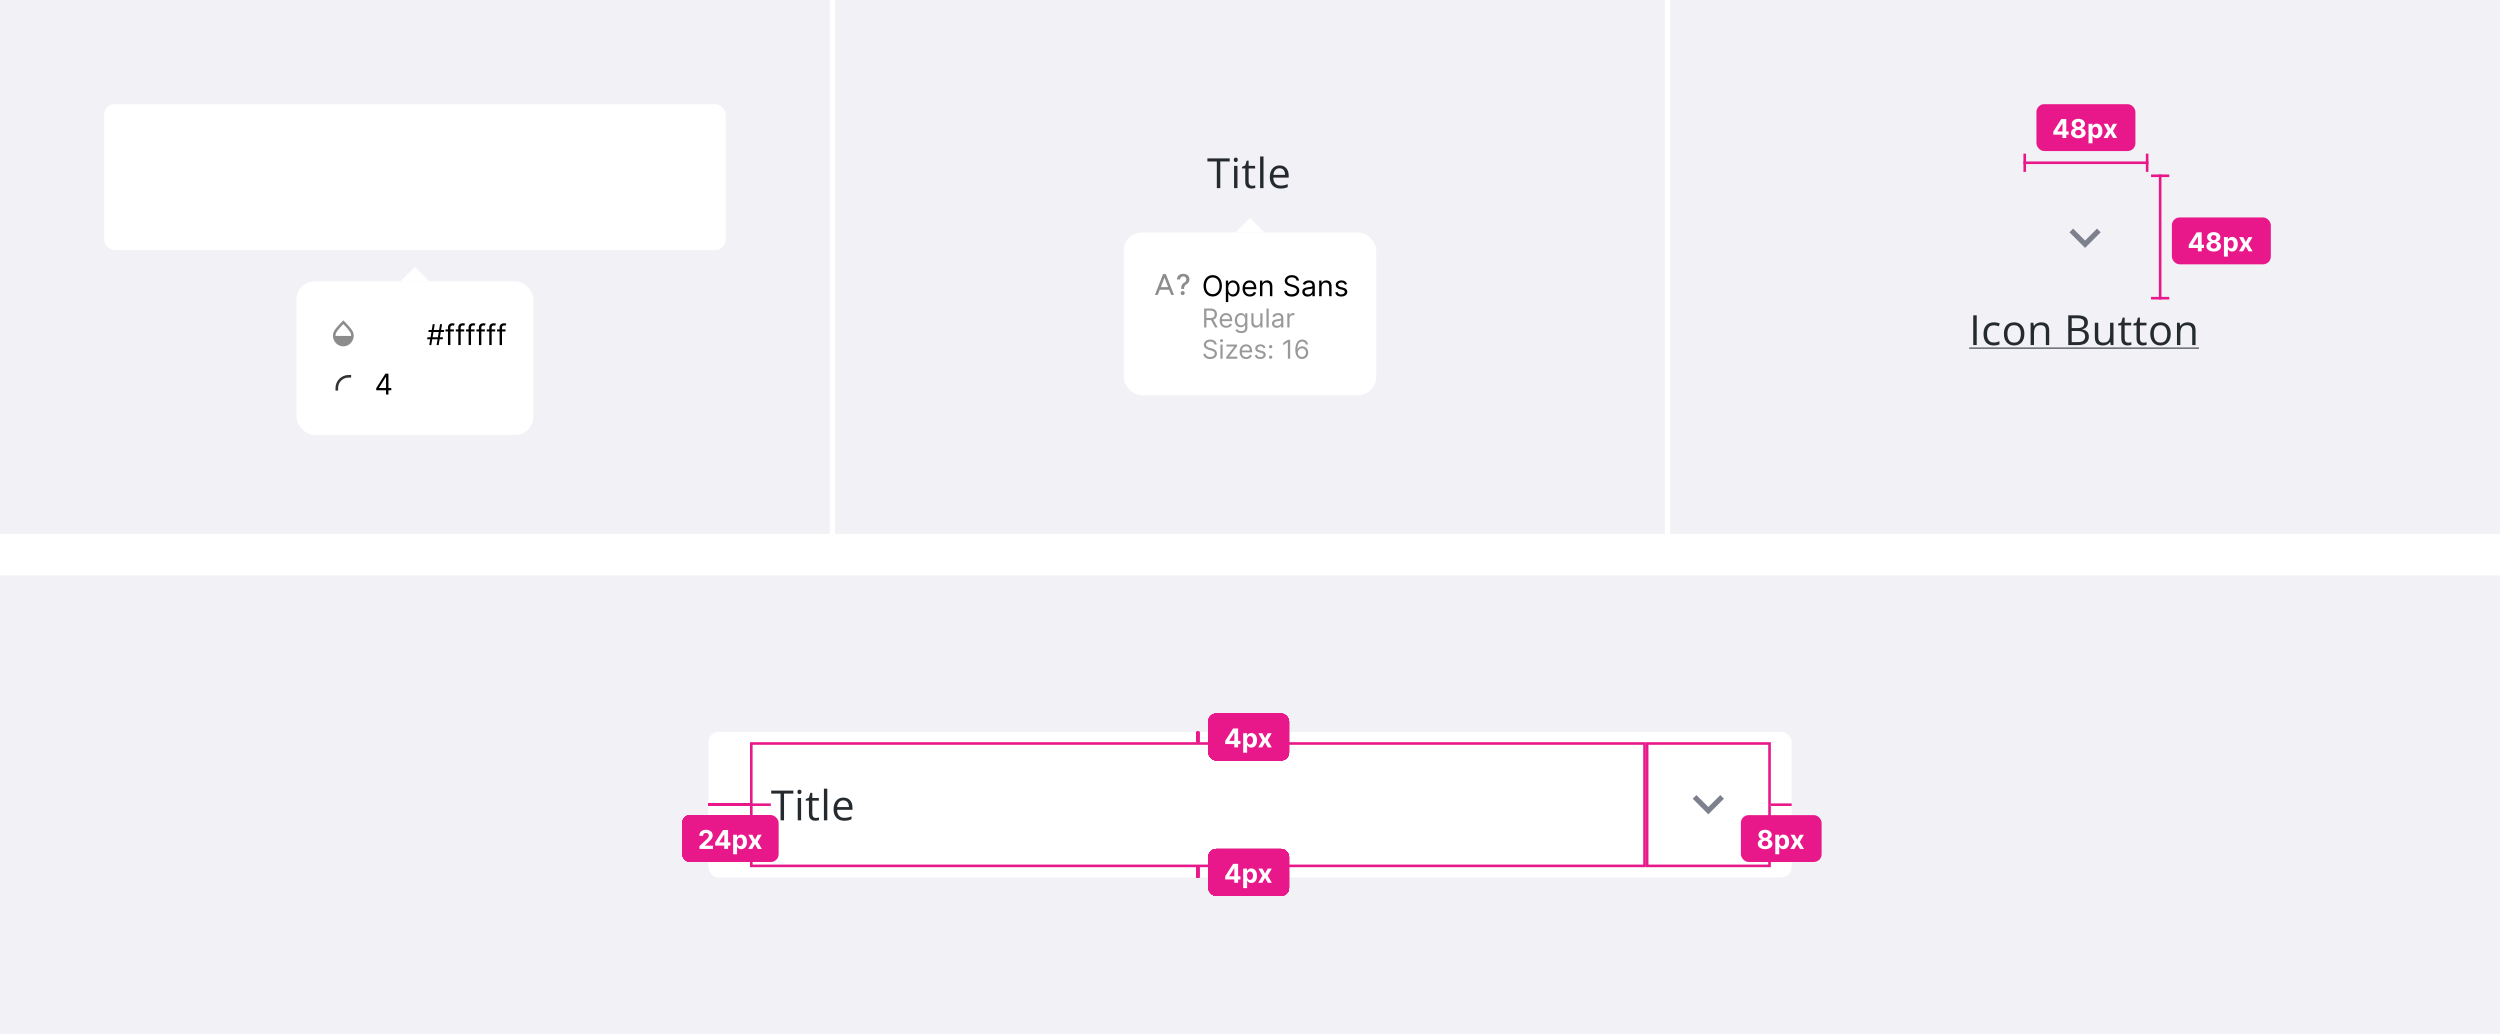 <svg fill="none" height="397" viewBox="0 0 960 397" width="960" xmlns="http://www.w3.org/2000/svg" xmlns:xlink="http://www.w3.org/1999/xlink"><filter id="a" color-interpolation-filters="sRGB" filterUnits="userSpaceOnUse" height="72.5" width="99" x="109.833" y="98.5"><feFlood flood-opacity="0" result="BackgroundImageFix"/><feColorMatrix in="SourceAlpha" result="hardAlpha" type="matrix" values="0 0 0 0 0 0 0 0 0 0 0 0 0 0 0 0 0 0 127 0"/><feOffset dy="2"/><feGaussianBlur stdDeviation="2"/><feColorMatrix type="matrix" values="0 0 0 0 0 0 0 0 0 0 0 0 0 0 0 0 0 0 0.1 0"/><feBlend in2="BackgroundImageFix" mode="normal" result="effect1_dropShadow_210_32882"/><feBlend in="SourceGraphic" in2="effect1_dropShadow_210_32882" mode="normal" result="shape"/></filter><filter id="b" color-interpolation-filters="sRGB" filterUnits="userSpaceOnUse" height="76" width="105" x="427.5" y="79.75"><feFlood flood-opacity="0" result="BackgroundImageFix"/><feColorMatrix in="SourceAlpha" result="hardAlpha" type="matrix" values="0 0 0 0 0 0 0 0 0 0 0 0 0 0 0 0 0 0 127 0"/><feOffset dy="2"/><feGaussianBlur stdDeviation="2"/><feColorMatrix type="matrix" values="0 0 0 0 0 0 0 0 0 0 0 0 0 0 0 0 0 0 0.1 0"/><feBlend in2="BackgroundImageFix" mode="normal" result="effect1_dropShadow_210_32882"/><feBlend in="SourceGraphic" in2="effect1_dropShadow_210_32882" mode="normal" result="shape"/></filter><filter id="c" color-interpolation-filters="sRGB" filterUnits="userSpaceOnUse" height="76" width="436" x="262" y="271"><feFlood flood-opacity="0" result="BackgroundImageFix"/><feColorMatrix in="SourceAlpha" result="hardAlpha" type="matrix" values="0 0 0 0 0 0 0 0 0 0 0 0 0 0 0 0 0 0 127 0"/><feOffset/><feGaussianBlur stdDeviation="5"/><feColorMatrix type="matrix" values="0 0 0 0 0.145 0 0 0 0 0.165 0 0 0 0 0.18 0 0 0 0.2 0"/><feBlend in2="BackgroundImageFix" mode="normal" result="effect1_dropShadow_210_32882"/><feBlend in="SourceGraphic" in2="effect1_dropShadow_210_32882" mode="normal" result="shape"/></filter><clipPath id="d"><path d="m0 0h960v205h-960z"/></clipPath><clipPath id="e"><path d="m0 0h5.5v11h-5.5z" transform="matrix(0 1 -1 0 164.833 100.5)"/></clipPath><clipPath id="f"><path d="m0 0h5.5v11h-5.5z" transform="matrix(0 1 -1 0 485.5 81.75)"/></clipPath><clipPath id="g"><path d="m0 221h960v176h-960z"/></clipPath><g clip-path="url(#d)"><path d="m0 0h318.667v205h-318.667z" fill="#f1f1f6"/><rect fill="#fff" height="56" rx="4" width="238.667" x="40" y="40"/><g filter="url(#a)"><rect fill="#fff" height="59" rx="7" width="91" x="113.833" y="106"/><path clip-rule="evenodd" d="m131.835 121.002c.242.25.473.489.693.718 2.204 2.292 3.305 3.574 3.305 5.132.003 1.062-.388 2.125-1.171 2.936-1.562 1.616-4.095 1.616-5.657 0-.784-.811-1.174-1.874-1.172-2.936 0-1.558 1.102-2.84 3.306-5.132.22-.229.451-.468.693-.718l.001-.002zm-2.197 3.909c.502-.68 1.219-1.454 2.195-2.471.977 1.017 1.694 1.791 2.196 2.471.599.813.804 1.38.804 1.941v.002c0 .049 0 .097-.003.146h-5.994c-.002-.049-.003-.097-.003-.146v-.002c0-.561.205-1.128.805-1.941z" fill="#8c8c8c" fill-rule="evenodd"/><path d="m167.661 130.5h.782l.363-2.219h1.184l.125-.781h-1.18l.328-2h1.195l.125-.781h-1.191l.363-2.219h-.781l-.363 2.219h-2.032l.364-2.219h-.782l-.363 2.219h-1.183l-.125.781h1.179l-.328 2h-1.195l-.125.781h1.191l-.363 2.219h.781l.363-2.219h2.032zm-1.539-3 .329-2h2.031l-.328 2zm8.166-3h-1.343v-.609c0-.594.25-.907.859-.907.266 0 .422.063.516.094l.265-.797c-.14-.062-.422-.156-.875-.156-.859 0-1.687.516-1.687 1.547v.828h-.969v.781h.969v5.219h.922v-5.219h1.343zm3.964 0h-1.343v-.609c0-.594.25-.907.859-.907.266 0 .422.063.516.094l.265-.797c-.14-.062-.422-.156-.875-.156-.859 0-1.687.516-1.687 1.547v.828h-.969v.781h.969v5.219h.922v-5.219h1.343zm3.964 0h-1.344v-.609c0-.594.25-.907.86-.907.265 0 .422.063.515.094l.266-.797c-.141-.062-.422-.156-.875-.156-.859 0-1.687.516-1.687 1.547v.828h-.969v.781h.969v5.219h.921v-5.219h1.344zm3.964 0h-1.344v-.609c0-.594.25-.907.86-.907.265 0 .421.063.515.094l.266-.797c-.141-.062-.422-.156-.875-.156-.86 0-1.688.516-1.688 1.547v.828h-.968v.781h.968v5.219h.922v-5.219h1.344zm3.964 0h-1.344v-.609c0-.594.25-.907.859-.907.266 0 .422.063.516.094l.266-.797c-.141-.062-.422-.156-.875-.156-.86 0-1.688.516-1.688 1.547v.828h-.969v.781h.969v5.219h.922v-5.219h1.344zm3.964 0h-1.344v-.609c0-.594.25-.907.859-.907.266 0 .422.063.516.094l.266-.797c-.141-.062-.422-.156-.875-.156-.86 0-1.688.516-1.688 1.547v.828h-.969v.781h.969v5.219h.922v-5.219h1.344z" fill="#000"/><path d="m143.833 121c0-1.657 1.343-3 3-3h5v16h-5c-1.657 0-3-1.343-3-3z" fill="#fff"/><path d="m151.833 118h5c1.657 0 3 1.343 3 3v10c0 1.657-1.343 3-3 3h-5z" fill="#fff"/><path clip-rule="evenodd" d="m128.833 147v1h1v-1c0-2.209 1.791-4 4-4h.667c.112 0 .223.005.333.014v-1.003c-.11-.007-.221-.011-.333-.011h-.667c-2.761 0-5 2.239-5 5z" fill="#000" fill-opacity=".8" fill-rule="evenodd"/><path d="m144.474 147.859h3.766v1.641h.921v-1.641h1.094v-.859h-1.094v-5.5h-1.171l-3.516 5.562zm3.766-.859h-2.719v-.063l2.656-4.203h.063z" fill="#000"/><g clip-path="url(#e)"><path d="m159.333 100.5h11v11h-11z" fill="#fff" transform="matrix(.707 .707 -.707 .707 117.732 -83.23)"/></g></g><path d="m0 0h318.667v205h-318.667z" fill="#f1f1f6" transform="translate(320.667)"/><path d="m468.586 72.25h-1.328v-10.242h-3.617v-1.18h8.562v1.18h-3.617zm6.595 0h-1.297v-8.562h1.297zm-1.406-10.883c0-.297.073-.513.219-.648.146-.141.328-.211.547-.211.208 0 .388.07.539.211.151.141.226.357.226.648s-.075.51-.226.656c-.151.141-.331.211-.539.211-.219 0-.401-.07-.547-.211-.146-.146-.219-.364-.219-.656zm7.072 9.969c.229 0 .45-.016.664-.047.213-.036.383-.073.508-.109v.992c-.141.068-.349.122-.625.164-.271.047-.516.07-.735.07-1.656 0-2.484-.872-2.484-2.617v-5.094h-1.227v-.625l1.227-.539.547-1.828h.75v1.984h2.484v1.008h-2.484v5.039c0 .516.122.911.367 1.188.245.276.581.414 1.008.414zm4.337.914h-1.297v-12.156h1.297zm6.518.156c-1.266 0-2.266-.385-3-1.156-.73-.771-1.094-1.841-1.094-3.211 0-1.38.338-2.477 1.015-3.289.683-.812 1.597-1.219 2.743-1.219 1.072 0 1.921.354 2.546 1.063.625.703.938 1.633.938 2.789v.82h-5.898c.026 1.005.278 1.768.757 2.289.485.521 1.164.781 2.039.781.922 0 1.834-.193 2.735-.578v1.156c-.459.198-.893.339-1.305.422-.406.089-.898.133-1.476.133zm-.352-7.789c-.688 0-1.237.224-1.648.672-.407.448-.646 1.068-.719 1.859h4.476c0-.818-.182-1.443-.547-1.875-.364-.438-.885-.656-1.562-.656z" fill="#252a2e"/><g filter="url(#b)"><rect fill="#fff" height="62.5" rx="7" width="97" x="431.5" y="87.25"/><g fill="#8c8c8c"><path d="m454.68 108.949h-1.118v-.074c.008-1.449.438-1.891 1.165-2.336.464-.289.828-.699.828-1.281 0-.692-.539-1.133-1.203-1.133-.598 0-1.188.363-1.235 1.191h-1.187c.05-1.406 1.105-2.175 2.422-2.175 1.433 0 2.394.859 2.394 2.129 0 .878-.43 1.472-1.129 1.894-.664.41-.922.813-.937 1.711z"/><path d="m454.934 110.543c0 .434-.356.781-.782.781-.429 0-.781-.347-.781-.781 0-.426.352-.777.781-.777.426 0 .782.351.782.777z"/><path clip-rule="evenodd" d="m443.5 111.25 3.111-8h1.085l3.111 8h-1.073l-.777-2h-3.606l-.778 2zm3.654-6.636 1.414 3.636h-2.828z" fill-rule="evenodd"/></g><path d="m469.219 107.75c0-2.531-1.485-4.109-3.532-4.109-2.046 0-3.531 1.578-3.531 4.109s1.485 4.109 3.531 4.109c2.047 0 3.532-1.578 3.532-4.109zm-.938 0c0 2.078-1.14 3.203-2.594 3.203-1.453 0-2.593-1.125-2.593-3.203s1.14-3.203 2.593-3.203c1.454 0 2.594 1.125 2.594 3.203zm2.442 6.25h.921v-3.172h.079c.203.328.593 1.047 1.75 1.047 1.5 0 2.546-1.203 2.546-3.109 0-1.891-1.046-3.094-2.562-3.094-1.172 0-1.531.719-1.734 1.031h-.11v-.953h-.89zm.906-5.25c0-1.344.594-2.25 1.719-2.25 1.171 0 1.75.984 1.75 2.25 0 1.281-.594 2.297-1.75 2.297-1.11 0-1.719-.938-1.719-2.297zm8.312 3.125c1.219 0 2.11-.609 2.391-1.516l-.891-.25c-.234.625-.777.938-1.5.938-1.082 0-1.828-.699-1.871-1.985h4.356v-.39c0-2.235-1.328-3-2.578-3-1.625 0-2.704 1.281-2.704 3.125s1.063 3.078 2.797 3.078zm-1.871-3.609c.063-.934.723-1.766 1.778-1.766 1 0 1.64.75 1.64 1.766zm6.68-.125c0-1.047.648-1.641 1.531-1.641.856 0 1.375.559 1.375 1.5v3.75h.922v-3.812c0-1.532-.816-2.266-2.031-2.266-.906 0-1.469.406-1.75 1.015h-.078v-.937h-.891v6h.922zm13.106-2.391h.938c-.043-1.207-1.156-2.109-2.703-2.109-1.531 0-2.735.89-2.735 2.234 0 1.078.782 1.719 2.032 2.078l.984.281c.844.235 1.594.532 1.594 1.328 0 .875-.844 1.454-1.953 1.454-.953 0-1.797-.422-1.875-1.328h-1c.093 1.312 1.156 2.203 2.875 2.203 1.843 0 2.89-1.016 2.89-2.313 0-1.5-1.422-1.984-2.25-2.203l-.812-.219c-.594-.156-1.547-.469-1.547-1.328 0-.766.703-1.328 1.766-1.328.968 0 1.703.461 1.796 1.25zm4.281 6.141c1.047 0 1.593-.563 1.781-.954h.047v.813h.922v-3.953c0-1.906-1.453-2.125-2.219-2.125-.906 0-1.938.312-2.406 1.406l.875.313c.203-.438.683-.907 1.562-.907.848 0 1.266.45 1.266 1.219v.031c0 .446-.453.407-1.547.547-1.113.145-2.328.391-2.328 1.766 0 1.172.906 1.844 2.047 1.844zm.14-.829c-.734 0-1.265-.328-1.265-.968 0-.703.64-.922 1.359-1.016.391-.047 1.438-.156 1.594-.344v.844c0 .75-.594 1.484-1.688 1.484zm5.214-2.921c0-1.047.649-1.641 1.531-1.641.856 0 1.375.559 1.375 1.5v3.75h.922v-3.812c0-1.532-.816-2.266-2.031-2.266-.906 0-1.469.406-1.75 1.015h-.078v-.937h-.891v6h.922zm9.763-1.047c-.289-.852-.938-1.422-2.125-1.422-1.266 0-2.203.719-2.203 1.734 0 .828.492 1.383 1.593 1.641l1 .234c.606.141.891.43.891.844 0 .516-.547.937-1.406.937-.754 0-1.227-.324-1.391-.968l-.875.218c.215 1.02 1.055 1.563 2.281 1.563 1.395 0 2.344-.762 2.344-1.797 0-.836-.523-1.363-1.594-1.625l-.89-.219c-.711-.175-1.031-.414-1.031-.875 0-.515.546-.89 1.281-.89.805 0 1.137.445 1.297.859z" fill="#000"/><path d="m462.381 123.75h.88v-2.841h1.591c.064 0 .125 0 .185-.003l1.534 2.844h1.023l-1.644-3.004c.926-.316 1.36-1.073 1.36-2.039 0-1.285-.767-2.23-2.472-2.23h-2.457zm.88-3.636v-2.855h1.549c1.179 0 1.633.575 1.633 1.448 0 .874-.454 1.407-1.619 1.407zm7.631 3.75c1.108 0 1.917-.554 2.173-1.378l-.81-.227c-.213.568-.706.852-1.363.852-.984 0-1.662-.636-1.701-1.804h3.959v-.355c0-2.032-1.207-2.728-2.343-2.728-1.478 0-2.458 1.165-2.458 2.841s.966 2.799 2.543 2.799zm-1.701-3.282c.057-.848.657-1.605 1.616-1.605.909 0 1.491.682 1.491 1.605zm7.436 5.327c1.307 0 2.358-.597 2.358-2.003v-5.611h-.81v.867h-.085c-.185-.284-.526-.938-1.591-.938-1.378 0-2.329 1.094-2.329 2.77 0 1.705.994 2.671 2.315 2.671 1.065 0 1.406-.625 1.591-.924h.071v1.108c0 .91-.639 1.321-1.52 1.321-.991 0-1.339-.522-1.563-.823l-.667.468c.341.572 1.012 1.094 2.23 1.094zm-.029-2.997c-1.051 0-1.59-.796-1.59-1.932 0-1.108.525-2.003 1.59-2.003 1.023 0 1.563.824 1.563 2.003 0 1.208-.554 1.932-1.563 1.932zm7.358-1.392c0 1.023-.781 1.491-1.406 1.491-.696 0-1.193-.511-1.193-1.306v-3.41h-.838v3.466c0 1.392.739 2.06 1.761 2.06.824 0 1.364-.44 1.62-.994h.056v.923h.839v-5.455h-.839zm3.212-5.043h-.839v7.273h.839zm3.14 7.401c.951 0 1.449-.512 1.619-.867h.043v.739h.838v-3.594c0-1.733-1.321-1.932-2.017-1.932-.824 0-1.762.285-2.188 1.279l.796.284c.184-.398.621-.824 1.42-.824.771 0 1.151.408 1.151 1.108v.028c0 .405-.412.37-1.407.498-1.012.131-2.116.355-2.116 1.605 0 1.065.824 1.676 1.861 1.676zm.127-.753c-.667 0-1.15-.298-1.15-.881 0-.639.582-.838 1.236-.923.355-.043 1.307-.142 1.449-.312v.767c0 .681-.54 1.349-1.535 1.349zm3.902.625h.838v-3.452c0-.738.583-1.278 1.378-1.278.224 0 .455.042.512.057v-.853c-.096-.007-.316-.014-.441-.014-.653 0-1.221.37-1.42.909h-.057v-.824h-.81zm-27.979 6.545h.852c-.039-1.097-1.051-1.917-2.457-1.917-1.392 0-2.486.81-2.486 2.031 0 .98.71 1.563 1.847 1.889l.894.256c.768.213 1.449.483 1.449 1.207 0 .796-.767 1.321-1.775 1.321-.867 0-1.634-.383-1.705-1.207h-.909c.085 1.193 1.051 2.003 2.614 2.003 1.676 0 2.628-.923 2.628-2.102 0-1.364-1.293-1.804-2.046-2.003l-.738-.199c-.54-.142-1.407-.426-1.407-1.208 0-.696.639-1.207 1.605-1.207.881 0 1.549.419 1.634 1.136zm2.286 5.455h.838v-5.455h-.838zm.426-6.364c.327 0 .597-.255.597-.568 0-.312-.27-.568-.597-.568s-.597.256-.597.568c0 .313.27.568.597.568zm1.791 6.364h4.275v-.781h-3.11v-.057l3.011-3.949v-.668h-4.077v.782h2.997v.057l-3.096 3.977zm7.697.114c1.108 0 1.917-.554 2.173-1.378l-.81-.227c-.213.568-.706.852-1.363.852-.984 0-1.662-.636-1.701-1.804h3.959v-.355c0-2.032-1.207-2.728-2.343-2.728-1.478 0-2.458 1.165-2.458 2.841s.966 2.799 2.543 2.799zm-1.701-3.282c.057-.848.657-1.605 1.616-1.605.909 0 1.491.682 1.491 1.605zm9.098-1.065c-.263-.774-.852-1.293-1.932-1.293-1.151 0-2.003.654-2.003 1.577 0 .753.448 1.257 1.449 1.492l.909.213c.551.128.81.39.81.767 0 .468-.497.852-1.279.852-.685 0-1.115-.295-1.264-.881l-.795.199c.195.927.959 1.421 2.074 1.421 1.267 0 2.13-.693 2.13-1.634 0-.76-.476-1.239-1.449-1.477l-.809-.199c-.647-.16-.938-.376-.938-.795 0-.469.497-.81 1.165-.81.732 0 1.033.405 1.179.781zm1.972 4.29c.351 0 .639-.288.639-.639 0-.352-.288-.64-.639-.64-.352 0-.64.288-.64.64 0 .351.288.639.64.639zm0-4.048c.351 0 .639-.288.639-.64 0-.351-.288-.639-.639-.639-.352 0-.64.288-.64.639 0 .352.288.64.64.64zm7.498-3.282h-.881l-1.818 1.208v.895l1.776-1.179h.042v6.349h.881zm4.506 7.372c1.47.018 2.429-1.09 2.429-2.443 0-1.406-1.04-2.415-2.287-2.415-.749 0-1.392.366-1.79.966h-.056c.003-1.772.692-2.798 1.818-2.798.767 0 1.229.483 1.392 1.136h.866c-.177-1.129-1.037-1.917-2.258-1.917-1.637 0-2.642 1.449-2.642 4.02 0 2.688 1.335 3.437 2.528 3.451zm0-.781c-.912 0-1.58-.778-1.576-1.648.003-.87.703-1.647 1.605-1.647.891 0 1.548.731 1.548 1.633 0 .924-.685 1.662-1.577 1.662z" fill="#999"/><g clip-path="url(#f)"><path d="m480 81.75h11v11h-11z" fill="#fff" transform="matrix(.707 .707 -.707 .707 198.395 -315.467)"/></g></g><path d="m0 0h318.667v205h-318.667z" fill="#f1f1f6" transform="translate(641.333)"/><path d="m805.257 87.795-4.59 4.58-4.59-4.58-1.41 1.41 6 6 6-6z" fill="#7d808d"/><path d="m757.729 132.5v-11.422h1.328v11.422zm7.853.156c-.771 0-1.45-.159-2.039-.476-.588-.318-1.047-.802-1.375-1.453s-.492-1.472-.492-2.461c0-1.037.172-1.883.516-2.539.349-.662.828-1.151 1.437-1.469.61-.318 1.302-.477 2.078-.477.427 0 .839.045 1.235.133.401.083.729.19.984.32l-.391 1.086c-.26-.104-.562-.198-.906-.281-.338-.083-.656-.125-.953-.125-.594 0-1.089.128-1.484.383-.391.255-.685.63-.883 1.125-.193.495-.289 1.104-.289 1.828 0 .693.094 1.284.281 1.773.193.49.477.865.852 1.125.38.256.854.383 1.421.383.454 0 .862-.047 1.227-.14.365-.099.695-.214.992-.344v1.156c-.286.146-.607.258-.961.336-.349.078-.765.117-1.25.117zm11.775-4.453c0 .703-.091 1.331-.273 1.883s-.445 1.018-.789 1.398c-.344.381-.761.672-1.25.875-.485.198-1.034.297-1.649.297-.573 0-1.099-.099-1.578-.297-.474-.203-.885-.494-1.234-.875-.344-.38-.612-.846-.805-1.398-.187-.552-.281-1.18-.281-1.883 0-.937.159-1.734.476-2.391.318-.661.771-1.164 1.36-1.507.594-.349 1.299-.524 2.117-.524.781 0 1.464.175 2.047.524.588.349 1.044.854 1.367 1.515.328.657.492 1.451.492 2.383zm-6.515 0c0 .688.091 1.284.273 1.789s.464.896.844 1.172.87.414 1.469.414c.593 0 1.08-.138 1.461-.414.385-.276.669-.667.851-1.172s.274-1.101.274-1.789c0-.682-.092-1.271-.274-1.765-.182-.5-.463-.886-.844-1.157-.38-.271-.872-.406-1.476-.406-.891 0-1.545.294-1.961.883-.412.588-.617 1.403-.617 2.445zm12.962-4.422c1.016 0 1.784.25 2.305.75.521.495.781 1.292.781 2.391v5.578h-1.281v-5.492c0-.714-.164-1.248-.492-1.602-.323-.354-.821-.531-1.493-.531-.947 0-1.614.268-2 .805-.385.536-.578 1.315-.578 2.336v4.484h-1.297v-8.562h1.047l.196 1.234h.07c.182-.302.414-.555.695-.758.282-.208.597-.365.946-.469.349-.109.716-.164 1.101-.164zm10.41-2.703h3.234c1.427 0 2.5.214 3.219.641.718.427 1.078 1.153 1.078 2.179 0 .443-.086.842-.258 1.196-.167.349-.412.638-.734.867-.323.229-.722.388-1.196.477v.078c.5.078.943.221 1.328.429.386.209.688.5.907.875.218.375.328.852.328 1.43 0 .703-.164 1.297-.492 1.781-.323.485-.782.852-1.375 1.102-.594.245-1.297.367-2.11.367h-3.929zm1.328 4.899h2.187c.995 0 1.682-.165 2.063-.493.385-.328.578-.807.578-1.437 0-.651-.229-1.12-.688-1.406-.453-.287-1.177-.43-2.172-.43h-1.968zm0 1.117v4.273h2.375c1.015 0 1.734-.198 2.156-.594.422-.401.633-.94.633-1.617 0-.432-.097-.802-.289-1.109-.188-.307-.495-.542-.922-.703-.422-.167-.987-.25-1.696-.25zm16.04-3.156v8.562h-1.062l-.188-1.203h-.07c-.177.297-.406.547-.688.75-.281.203-.599.354-.953.453-.349.104-.721.156-1.117.156-.677 0-1.245-.109-1.703-.328s-.805-.557-1.039-1.016c-.229-.458-.344-1.046-.344-1.765v-5.609h1.313v5.515c0 .714.161 1.248.484 1.602.323.349.815.523 1.477.523.635 0 1.14-.12 1.515-.359.38-.24.654-.591.821-1.055.166-.469.25-1.042.25-1.719v-4.507zm5.658 7.656c.214 0 .432-.018.656-.055.224-.036.407-.081.547-.133v1.008c-.151.068-.362.125-.633.172-.265.047-.526.07-.781.07-.453 0-.864-.078-1.234-.234-.37-.162-.667-.432-.891-.813-.219-.38-.328-.906-.328-1.578v-5.078h-1.219v-.633l1.227-.508.515-1.859h.782v1.985h2.508v1.015h-2.508v5.039c0 .537.122.938.367 1.203.25.266.581.399.992.399zm5.853 0c.214 0 .432-.018.656-.055.224-.036.407-.081.547-.133v1.008c-.151.068-.362.125-.632.172-.266.047-.527.07-.782.07-.453 0-.864-.078-1.234-.234-.37-.162-.667-.432-.891-.813-.218-.38-.328-.906-.328-1.578v-5.078h-1.219v-.633l1.227-.508.516-1.859h.781v1.985h2.508v1.015h-2.508v5.039c0 .537.122.938.367 1.203.25.266.581.399.992.399zm10.47-3.391c0 .703-.091 1.331-.273 1.883s-.445 1.018-.789 1.398c-.344.381-.76.672-1.25.875-.484.198-1.034.297-1.648.297-.573 0-1.099-.099-1.579-.297-.474-.203-.885-.494-1.234-.875-.344-.38-.612-.846-.805-1.398-.187-.552-.281-1.18-.281-1.883 0-.937.159-1.734.477-2.391.317-.661.771-1.164 1.359-1.507.594-.349 1.3-.524 2.117-.524.781 0 1.464.175 2.047.524.589.349 1.044.854 1.367 1.515.328.657.492 1.451.492 2.383zm-6.515 0c0 .688.091 1.284.273 1.789.183.505.464.896.844 1.172s.87.414 1.469.414c.594 0 1.081-.138 1.461-.414.385-.276.669-.667.851-1.172.183-.505.274-1.101.274-1.789 0-.682-.091-1.271-.274-1.765-.182-.5-.463-.886-.843-1.157-.381-.271-.873-.406-1.477-.406-.891 0-1.544.294-1.961.883-.411.588-.617 1.403-.617 2.445zm12.962-4.422c1.016 0 1.784.25 2.305.75.521.495.781 1.292.781 2.391v5.578h-1.281v-5.492c0-.714-.164-1.248-.492-1.602-.323-.354-.82-.531-1.492-.531-.948 0-1.615.268-2 .805-.386.536-.578 1.315-.578 2.336v4.484h-1.297v-8.562h1.047l.195 1.234h.07c.182-.302.414-.555.696-.758.281-.208.596-.365.945-.469.349-.109.716-.164 1.101-.164z" fill="#252a2e"/><path d="m756.167 133.477h88.234v.39h-88.234z" fill="#252a2e"/><a><path d="m0 .105h88.234v21.789h-88.234z" fill="none"/></a><path d="m829.5 67v48" stroke="#e8178a"/><rect fill="#e8178a" height="18" rx="3" width="38" x="834" y="83.5"/><path d="m840.479 95.222h3.491v1.278h1.47v-1.278h.902v-1.232h-.902v-4.762h-1.924l-3.037 4.783zm3.52-1.232h-1.971v-.057l1.914-3.029h.057zm6.081 2.61c1.641 0 2.82-.877 2.823-2.056-.003-.909-.703-1.651-1.577-1.797v-.05c.76-.156 1.304-.813 1.307-1.612-.003-1.126-1.083-1.957-2.553-1.957-1.474 0-2.553.831-2.55 1.957-.003.795.533 1.456 1.307 1.612v.05c-.888.146-1.58.888-1.577 1.797-.003 1.179 1.179 2.056 2.82 2.056zm0-1.129c-.732 0-1.222-.433-1.222-1.048 0-.629.515-1.083 1.222-1.083.703 0 1.221.455 1.221 1.083 0 .618-.493 1.048-1.221 1.048zm0-3.249c-.614 0-1.051-.401-1.051-.977 0-.568.429-.959 1.051-.959.618 0 1.051.394 1.051.959 0 .575-.44.977-1.051.977zm3.912 6.325h1.513v-2.919h.046c.21.455.668.962 1.549.962 1.243 0 2.212-.984 2.212-2.809 0-1.875-1.012-2.805-2.209-2.805-.912 0-1.349.543-1.552.987h-.067v-.916h-1.492zm1.481-4.773c0-.973.412-1.594 1.147-1.594.749 0 1.147.65 1.147 1.594 0 .952-.405 1.612-1.147 1.612-.728 0-1.147-.639-1.147-1.612zm5.907-2.727h-1.563l1.563 2.727-1.62 2.727h1.563l1.058-1.886 1.076 1.886h1.545l-1.623-2.727 1.58-2.727h-1.552l-1.026 1.907z" fill="#fff"/><g stroke="#e8178a"><path d="m826 67.5h7"/><path d="m826 114.5h7"/><path d="m777 62.5h48"/></g><rect fill="#e8178a" height="18" rx="3" width="38" x="782" y="40"/><path d="m788.479 51.722h3.491v1.278h1.47v-1.278h.902v-1.232h-.902v-4.762h-1.924l-3.037 4.783zm3.52-1.232h-1.971v-.057l1.914-3.029h.057zm6.081 2.61c1.641 0 2.82-.877 2.823-2.056-.003-.909-.703-1.651-1.577-1.797v-.05c.76-.156 1.304-.813 1.307-1.612-.003-1.126-1.083-1.957-2.553-1.957-1.474 0-2.553.831-2.55 1.957-.003.795.533 1.456 1.307 1.612v.05c-.888.146-1.58.888-1.577 1.797-.003 1.179 1.179 2.056 2.82 2.056zm0-1.129c-.732 0-1.222-.433-1.222-1.048 0-.629.515-1.083 1.222-1.083.703 0 1.221.455 1.221 1.083 0 .618-.493 1.048-1.221 1.048zm0-3.249c-.614 0-1.051-.401-1.051-.977 0-.568.429-.959 1.051-.959.618 0 1.051.394 1.051.959 0 .575-.44.977-1.051.977zm3.912 6.325h1.513v-2.919h.046c.21.455.668.962 1.549.962 1.243 0 2.212-.984 2.212-2.809 0-1.875-1.012-2.805-2.209-2.805-.912 0-1.349.543-1.552.987h-.067v-.916h-1.492zm1.481-4.773c0-.973.412-1.594 1.147-1.594.749 0 1.147.65 1.147 1.594 0 .952-.405 1.612-1.147 1.612-.728 0-1.147-.639-1.147-1.612zm5.907-2.727h-1.563l1.563 2.727-1.62 2.727h1.563l1.058-1.886 1.076 1.886h1.545l-1.623-2.727 1.58-2.727h-1.552l-1.026 1.907z" fill="#fff"/><path d="m777.5 66v-7" stroke="#e8178a"/><path d="m824.5 66v-7" stroke="#e8178a"/></g><g clip-path="url(#g)"><path d="m0 0h960v176h-960z" fill="#f1f1f6" transform="translate(0 221)"/><g filter="url(#c)"><rect fill="#fff" height="56" rx="4" width="416" x="272" y="281"/><path d="m301.07 315h-1.336v-10.25h-3.593v-1.172h8.507v1.172h-3.578zm6.557-8.562v8.562h-1.297v-8.562zm-.633-3.204c.213 0 .396.071.547.211.156.136.234.349.234.641 0 .286-.078.5-.234.641-.151.14-.334.211-.547.211-.224 0-.412-.071-.563-.211-.146-.141-.219-.355-.219-.641 0-.292.073-.505.219-.641.151-.14.339-.211.563-.211zm6.298 10.86c.214 0 .432-.018.656-.055.224-.036.407-.081.547-.133v1.008c-.151.068-.362.125-.632.172-.266.047-.527.07-.782.07-.453 0-.864-.078-1.234-.234-.37-.162-.667-.432-.891-.813-.218-.38-.328-.906-.328-1.578v-5.078h-1.219v-.633l1.227-.508.516-1.859h.781v1.985h2.508v1.015h-2.508v5.039c0 .537.122.938.367 1.203.25.266.581.399.992.399zm4.392.906h-1.304v-12.156h1.304zm6.189-8.719c.73 0 1.355.162 1.875.485.521.323.92.776 1.196 1.359.276.578.414 1.255.414 2.031v.805h-5.914c.015 1.005.265 1.771.75 2.297.484.526 1.166.789 2.047.789.541 0 1.02-.05 1.437-.149s.849-.244 1.297-.437v1.141c-.432.192-.862.333-1.289.421-.422.089-.922.133-1.5.133-.823 0-1.542-.166-2.156-.5-.61-.338-1.084-.833-1.422-1.484-.339-.651-.508-1.448-.508-2.391 0-.922.154-1.719.461-2.39.312-.677.75-1.198 1.312-1.563.568-.364 1.235-.547 2-.547zm-.015 1.063c-.693 0-1.245.226-1.656.679-.412.454-.657 1.086-.735 1.899h4.531c-.005-.511-.085-.958-.242-1.344-.151-.39-.383-.693-.695-.906-.313-.219-.714-.328-1.203-.328z" fill="#252a2e"/><path d="m660.59 305.295-4.59 4.58-4.59-4.58-1.41 1.41 6 6 6-6z" fill="#7d808d"/></g><path d="m288.5 285.5h343v47h-343z" stroke="#e8178a"/><path d="m288 309h-16" stroke="#e8178a"/><rect fill="#e8178a" height="18" rx="3" width="36" x="262" y="313"/><path d="m271.754 318.727v7.273h-1.538v-5.813h-.043l-1.665 1.044v-1.364l1.8-1.14zm4.519 7.372c-.374-.002-.735-.065-1.083-.188-.345-.123-.656-.323-.93-.6-.275-.277-.493-.644-.654-1.101-.158-.457-.238-1.018-.238-1.683.003-.611.073-1.156.21-1.637.14-.483.338-.893.597-1.229.26-.336.571-.592.933-.767.363-.177.769-.266 1.219-.266.485 0 .913.095 1.285.284.372.187.67.441.895.763.227.322.365.683.412 1.084h-1.516c-.06-.254-.184-.453-.373-.597-.19-.144-.424-.217-.703-.217-.474 0-.834.206-1.08.618-.244.412-.368.972-.373 1.68h.05c.109-.216.256-.399.44-.551.187-.153.399-.271.636-.351.239-.083.491-.124.756-.124.431 0 .815.101 1.151.305.336.201.601.478.795.831s.291.756.291 1.211c0 .492-.114.93-.344 1.314-.227.383-.546.684-.955.902-.407.215-.881.322-1.421.319zm-.007-1.207c.237 0 .449-.057.636-.17.187-.114.334-.268.44-.462.107-.194.16-.412.16-.653 0-.242-.053-.459-.16-.65-.104-.192-.248-.345-.433-.458-.185-.114-.395-.171-.632-.171-.178 0-.342.033-.494.1-.149.066-.28.158-.394.277-.111.118-.199.255-.263.411-.064.154-.096.319-.096.494 0 .234.054.449.16.643.109.194.256.349.441.465.187.116.398.174.635.174zm3.832 3.153v-7.5h1.491v.917h.068c.066-.147.162-.296.287-.448.128-.154.294-.282.498-.383.206-.104.461-.157.767-.157.397 0 .764.105 1.1.313.337.206.605.517.807.934.201.414.301.934.301 1.559 0 .608-.098 1.122-.294 1.541-.194.417-.46.733-.796.948-.334.213-.708.32-1.122.32-.293 0-.543-.049-.749-.146-.204-.097-.371-.219-.501-.366-.13-.149-.23-.299-.298-.451h-.046v2.919zm1.481-4.772c0 .324.045.607.135.848.09.242.22.43.39.565.171.133.378.199.622.199.246 0 .454-.068.625-.202.17-.138.299-.327.387-.569.09-.243.135-.524.135-.841 0-.315-.044-.592-.132-.831-.087-.239-.216-.426-.387-.561-.17-.135-.38-.203-.628-.203-.247 0-.455.065-.625.196-.168.13-.297.314-.387.554-.09.239-.135.52-.135.845zm5.916-2.728 1.001 1.907 1.027-1.907h1.551l-1.58 2.728 1.623 2.727h-1.545l-1.076-1.886-1.058 1.886h-1.562l1.619-2.727-1.563-2.728z" fill="#fff"/><path d="m288 309h-16" stroke="#e8178a"/><rect fill="#e8178a" height="18" rx="3" width="36" x="262" y="313"/><path d="m271.754 318.727v7.273h-1.538v-5.813h-.043l-1.665 1.044v-1.364l1.8-1.14zm4.519 7.372c-.374-.002-.735-.065-1.083-.188-.345-.123-.656-.323-.93-.6-.275-.277-.493-.644-.654-1.101-.158-.457-.238-1.018-.238-1.683.003-.611.073-1.156.21-1.637.14-.483.338-.893.597-1.229.26-.336.571-.592.933-.767.363-.177.769-.266 1.219-.266.485 0 .913.095 1.285.284.372.187.67.441.895.763.227.322.365.683.412 1.084h-1.516c-.06-.254-.184-.453-.373-.597-.19-.144-.424-.217-.703-.217-.474 0-.834.206-1.08.618-.244.412-.368.972-.373 1.68h.05c.109-.216.256-.399.44-.551.187-.153.399-.271.636-.351.239-.083.491-.124.756-.124.431 0 .815.101 1.151.305.336.201.601.478.795.831s.291.756.291 1.211c0 .492-.114.93-.344 1.314-.227.383-.546.684-.955.902-.407.215-.881.322-1.421.319zm-.007-1.207c.237 0 .449-.057.636-.17.187-.114.334-.268.44-.462.107-.194.16-.412.16-.653 0-.242-.053-.459-.16-.65-.104-.192-.248-.345-.433-.458-.185-.114-.395-.171-.632-.171-.178 0-.342.033-.494.1-.149.066-.28.158-.394.277-.111.118-.199.255-.263.411-.064.154-.096.319-.096.494 0 .234.054.449.16.643.109.194.256.349.441.465.187.116.398.174.635.174zm3.832 3.153v-7.5h1.491v.917h.068c.066-.147.162-.296.287-.448.128-.154.294-.282.498-.383.206-.104.461-.157.767-.157.397 0 .764.105 1.1.313.337.206.605.517.807.934.201.414.301.934.301 1.559 0 .608-.098 1.122-.294 1.541-.194.417-.46.733-.796.948-.334.213-.708.32-1.122.32-.293 0-.543-.049-.749-.146-.204-.097-.371-.219-.501-.366-.13-.149-.23-.299-.298-.451h-.046v2.919zm1.481-4.772c0 .324.045.607.135.848.09.242.22.43.39.565.171.133.378.199.622.199.246 0 .454-.068.625-.202.17-.138.299-.327.387-.569.09-.243.135-.524.135-.841 0-.315-.044-.592-.132-.831-.087-.239-.216-.426-.387-.561-.17-.135-.38-.203-.628-.203-.247 0-.455.065-.625.196-.168.13-.297.314-.387.554-.09.239-.135.52-.135.845zm5.916-2.728 1.001 1.907 1.027-1.907h1.551l-1.58 2.728 1.623 2.727h-1.545l-1.076-1.886-1.058 1.886h-1.562l1.619-2.727-1.563-2.728z" fill="#fff"/><path d="m288 309h-16" stroke="#e8178a"/><rect fill="#e8178a" height="18" rx="3" width="36" x="262" y="313"/><path d="m271.754 318.727v7.273h-1.538v-5.813h-.043l-1.665 1.044v-1.364l1.8-1.14zm4.519 7.372c-.374-.002-.735-.065-1.083-.188-.345-.123-.656-.323-.93-.6-.275-.277-.493-.644-.654-1.101-.158-.457-.238-1.018-.238-1.683.003-.611.073-1.156.21-1.637.14-.483.338-.893.597-1.229.26-.336.571-.592.933-.767.363-.177.769-.266 1.219-.266.485 0 .913.095 1.285.284.372.187.67.441.895.763.227.322.365.683.412 1.084h-1.516c-.06-.254-.184-.453-.373-.597-.19-.144-.424-.217-.703-.217-.474 0-.834.206-1.08.618-.244.412-.368.972-.373 1.68h.05c.109-.216.256-.399.44-.551.187-.153.399-.271.636-.351.239-.083.491-.124.756-.124.431 0 .815.101 1.151.305.336.201.601.478.795.831s.291.756.291 1.211c0 .492-.114.93-.344 1.314-.227.383-.546.684-.955.902-.407.215-.881.322-1.421.319zm-.007-1.207c.237 0 .449-.057.636-.17.187-.114.334-.268.44-.462.107-.194.16-.412.16-.653 0-.242-.053-.459-.16-.65-.104-.192-.248-.345-.433-.458-.185-.114-.395-.171-.632-.171-.178 0-.342.033-.494.1-.149.066-.28.158-.394.277-.111.118-.199.255-.263.411-.064.154-.096.319-.096.494 0 .234.054.449.16.643.109.194.256.349.441.465.187.116.398.174.635.174zm3.832 3.153v-7.5h1.491v.917h.068c.066-.147.162-.296.287-.448.128-.154.294-.282.498-.383.206-.104.461-.157.767-.157.397 0 .764.105 1.1.313.337.206.605.517.807.934.201.414.301.934.301 1.559 0 .608-.098 1.122-.294 1.541-.194.417-.46.733-.796.948-.334.213-.708.32-1.122.32-.293 0-.543-.049-.749-.146-.204-.097-.371-.219-.501-.366-.13-.149-.23-.299-.298-.451h-.046v2.919zm1.481-4.772c0 .324.045.607.135.848.09.242.22.43.39.565.171.133.378.199.622.199.246 0 .454-.068.625-.202.17-.138.299-.327.387-.569.09-.243.135-.524.135-.841 0-.315-.044-.592-.132-.831-.087-.239-.216-.426-.387-.561-.17-.135-.38-.203-.628-.203-.247 0-.455.065-.625.196-.168.13-.297.314-.387.554-.09.239-.135.52-.135.845zm5.916-2.728 1.001 1.907 1.027-1.907h1.551l-1.58 2.728 1.623 2.727h-1.545l-1.076-1.886-1.058 1.886h-1.562l1.619-2.727-1.563-2.728z" fill="#fff"/><path d="m288 309h-16" stroke="#e8178a"/><rect fill="#e8178a" height="18" rx="3" width="36" x="262" y="313"/><path d="m271.754 318.727h-1.446l-1.8 1.14v1.364l1.665-1.044h.043v5.813h1.538zm4.519 7.372c1.62.008 2.724-1.054 2.72-2.535.004-1.364-.948-2.347-2.237-2.347-.799 0-1.505.383-1.832 1.026h-.05c.007-1.417.504-2.298 1.453-2.298.557 0 .958.306 1.076.814h1.516c-.146-1.197-1.14-2.131-2.592-2.131-1.797 0-2.951 1.456-2.959 3.899-.003 2.663 1.41 3.565 2.905 3.572zm-.007-1.207c-.71 0-1.236-.572-1.236-1.282.004-.707.54-1.282 1.247-1.282.71 0 1.229.558 1.225 1.279.004.728-.526 1.285-1.236 1.285zm3.832 3.153h1.513v-2.919h.046c.209.455.667.963 1.548.963 1.243 0 2.212-.984 2.212-2.809 0-1.875-1.012-2.806-2.208-2.806-.913 0-1.35.544-1.552.988h-.068v-.917h-1.491zm1.481-4.772c0-.973.412-1.595 1.147-1.595.749 0 1.147.65 1.147 1.595 0 .951-.405 1.612-1.147 1.612-.728 0-1.147-.639-1.147-1.612zm5.906-2.728h-1.562l1.562 2.728-1.619 2.727h1.562l1.059-1.886 1.075 1.886h1.545l-1.623-2.727 1.581-2.728h-1.552l-1.026 1.907z" fill="#fff"/><path d="m288 309h-16" stroke="#e8178a"/><rect fill="#e8178a" height="18" rx="3" width="36" x="262" y="313"/><path d="m271.754 318.727h-1.446l-1.8 1.14v1.364l1.665-1.044h.043v5.813h1.538zm4.519 7.372c1.62.008 2.724-1.054 2.72-2.535.004-1.364-.948-2.347-2.237-2.347-.799 0-1.505.383-1.832 1.026h-.05c.007-1.417.504-2.298 1.453-2.298.557 0 .958.306 1.076.814h1.516c-.146-1.197-1.14-2.131-2.592-2.131-1.797 0-2.951 1.456-2.959 3.899-.003 2.663 1.41 3.565 2.905 3.572zm-.007-1.207c-.71 0-1.236-.572-1.236-1.282.004-.707.54-1.282 1.247-1.282.71 0 1.229.558 1.225 1.279.004.728-.526 1.285-1.236 1.285zm3.832 3.153h1.513v-2.919h.046c.209.455.667.963 1.548.963 1.243 0 2.212-.984 2.212-2.809 0-1.875-1.012-2.806-2.208-2.806-.913 0-1.35.544-1.552.988h-.068v-.917h-1.491zm1.481-4.772c0-.973.412-1.595 1.147-1.595.749 0 1.147.65 1.147 1.595 0 .951-.405 1.612-1.147 1.612-.728 0-1.147-.639-1.147-1.612zm5.906-2.728h-1.562l1.562 2.728-1.619 2.727h1.562l1.059-1.886 1.075 1.886h1.545l-1.623-2.727 1.581-2.728h-1.552l-1.026 1.907z" fill="#fff"/><path d="m288 309h-16" stroke="#e8178a"/><rect fill="#e8178a" height="18" rx="3" width="36" x="262" y="313"/><path d="m271.754 318.727h-1.446l-1.8 1.14v1.364l1.665-1.044h.043v5.813h1.538zm4.519 7.372c1.62.008 2.724-1.054 2.72-2.535.004-1.364-.948-2.347-2.237-2.347-.799 0-1.505.383-1.832 1.026h-.05c.007-1.417.504-2.298 1.453-2.298.557 0 .958.306 1.076.814h1.516c-.146-1.197-1.14-2.131-2.592-2.131-1.797 0-2.951 1.456-2.959 3.899-.003 2.663 1.41 3.565 2.905 3.572zm-.007-1.207c-.71 0-1.236-.572-1.236-1.282.004-.707.54-1.282 1.247-1.282.71 0 1.229.558 1.225 1.279.004.728-.526 1.285-1.236 1.285zm3.832 3.153h1.513v-2.919h.046c.209.455.667.963 1.548.963 1.243 0 2.212-.984 2.212-2.809 0-1.875-1.012-2.806-2.208-2.806-.913 0-1.35.544-1.552.988h-.068v-.917h-1.491zm1.481-4.772c0-.973.412-1.595 1.147-1.595.749 0 1.147.65 1.147 1.595 0 .951-.405 1.612-1.147 1.612-.728 0-1.147-.639-1.147-1.612zm5.906-2.728h-1.562l1.562 2.728-1.619 2.727h1.562l1.059-1.886 1.075 1.886h1.545l-1.623-2.727 1.581-2.728h-1.552l-1.026 1.907z" fill="#fff"/><path d="m288 309h-16" stroke="#e8178a"/><rect fill="#e8178a" height="18" rx="3" width="36" x="262" y="313"/><path d="m271.754 318.727h-1.446l-1.8 1.14v1.364l1.665-1.044h.043v5.813h1.538zm4.519 7.372c1.62.008 2.724-1.054 2.72-2.535.004-1.364-.948-2.347-2.237-2.347-.799 0-1.505.383-1.832 1.026h-.05c.007-1.417.504-2.298 1.453-2.298.557 0 .958.306 1.076.814h1.516c-.146-1.197-1.14-2.131-2.592-2.131-1.797 0-2.951 1.456-2.959 3.899-.003 2.663 1.41 3.565 2.905 3.572zm-.007-1.207c-.71 0-1.236-.572-1.236-1.282.004-.707.54-1.282 1.247-1.282.71 0 1.229.558 1.225 1.279.004.728-.526 1.285-1.236 1.285zm3.832 3.153h1.513v-2.919h.046c.209.455.667.963 1.548.963 1.243 0 2.212-.984 2.212-2.809 0-1.875-1.012-2.806-2.208-2.806-.913 0-1.35.544-1.552.988h-.068v-.917h-1.491zm1.481-4.772c0-.973.412-1.595 1.147-1.595.749 0 1.147.65 1.147 1.595 0 .951-.405 1.612-1.147 1.612-.728 0-1.147-.639-1.147-1.612zm5.906-2.728h-1.562l1.562 2.728-1.619 2.727h1.562l1.059-1.886 1.075 1.886h1.545l-1.623-2.727 1.581-2.728h-1.552l-1.026 1.907z" fill="#fff"/><path d="m288 309h-16" stroke="#e8178a"/><rect fill="#e8178a" height="18" rx="3" width="36" x="262" y="313"/><path d="m271.754 318.727h-1.446l-1.8 1.14v1.364l1.665-1.044h.043v5.813h1.538zm4.519 7.372c1.62.008 2.724-1.054 2.72-2.535.004-1.364-.948-2.347-2.237-2.347-.799 0-1.505.383-1.832 1.026h-.05c.007-1.417.504-2.298 1.453-2.298.557 0 .958.306 1.076.814h1.516c-.146-1.197-1.14-2.131-2.592-2.131-1.797 0-2.951 1.456-2.959 3.899-.003 2.663 1.41 3.565 2.905 3.572zm-.007-1.207c-.71 0-1.236-.572-1.236-1.282.004-.707.54-1.282 1.247-1.282.71 0 1.229.558 1.225 1.279.004.728-.526 1.285-1.236 1.285zm3.832 3.153h1.513v-2.919h.046c.209.455.667.963 1.548.963 1.243 0 2.212-.984 2.212-2.809 0-1.875-1.012-2.806-2.208-2.806-.913 0-1.35.544-1.552.988h-.068v-.917h-1.491zm1.481-4.772c0-.973.412-1.595 1.147-1.595.749 0 1.147.65 1.147 1.595 0 .951-.405 1.612-1.147 1.612-.728 0-1.147-.639-1.147-1.612zm5.906-2.728h-1.562l1.562 2.728-1.619 2.727h1.562l1.059-1.886 1.075 1.886h1.545l-1.623-2.727 1.581-2.728h-1.552l-1.026 1.907z" fill="#fff"/><path d="m288 309h-16" stroke="#e8178a"/><rect fill="#e8178a" height="18" rx="3" width="36" x="262" y="313"/><path d="m271.754 318.727h-1.446l-1.8 1.14v1.364l1.665-1.044h.043v5.813h1.538zm4.519 7.372c1.62.008 2.724-1.054 2.72-2.535.004-1.364-.948-2.347-2.237-2.347-.799 0-1.505.383-1.832 1.026h-.05c.007-1.417.504-2.298 1.453-2.298.557 0 .958.306 1.076.814h1.516c-.146-1.197-1.14-2.131-2.592-2.131-1.797 0-2.951 1.456-2.959 3.899-.003 2.663 1.41 3.565 2.905 3.572zm-.007-1.207c-.71 0-1.236-.572-1.236-1.282.004-.707.54-1.282 1.247-1.282.71 0 1.229.558 1.225 1.279.004.728-.526 1.285-1.236 1.285zm3.832 3.153h1.513v-2.919h.046c.209.455.667.963 1.548.963 1.243 0 2.212-.984 2.212-2.809 0-1.875-1.012-2.806-2.208-2.806-.913 0-1.35.544-1.552.988h-.068v-.917h-1.491zm1.481-4.772c0-.973.412-1.595 1.147-1.595.749 0 1.147.65 1.147 1.595 0 .951-.405 1.612-1.147 1.612-.728 0-1.147-.639-1.147-1.612zm5.906-2.728h-1.562l1.562 2.728-1.619 2.727h1.562l1.059-1.886 1.075 1.886h1.545l-1.623-2.727 1.581-2.728h-1.552l-1.026 1.907z" fill="#fff"/><path d="m296 309h-24" stroke="#e8178a"/><rect fill="#e8178a" height="18" rx="3" width="37" x="262" y="313"/><path d="m268.589 326v-1.108l2.589-2.397c.22-.213.405-.405.554-.575.152-.171.267-.338.345-.501.078-.166.117-.344.117-.536 0-.213-.049-.397-.146-.551-.097-.156-.229-.275-.397-.358-.169-.086-.359-.128-.572-.128-.223 0-.417.045-.583.135-.165.09-.293.219-.383.387s-.135.368-.135.6h-1.46c0-.476.108-.889.324-1.239.215-.351.517-.622.905-.814.388-.191.836-.287 1.342-.287.521 0 .975.092 1.361.277.388.182.69.435.905.76.216.324.323.696.323 1.115 0 .274-.054.546-.163.813-.107.268-.297.565-.572.891-.274.325-.662.714-1.161 1.169l-1.062 1.04v.05h3.054v1.257zm6.033-1.278v-1.211l3.036-4.784h1.044v1.676h-.618l-1.914 3.03v.056h4.315v1.233zm3.491 1.278v-1.648l.028-.536v-5.089h1.442v7.273zm3.411 2.045v-7.5h1.491v.917h.068c.066-.147.162-.296.287-.448.128-.154.294-.282.497-.383.206-.104.462-.157.767-.157.398 0 .765.105 1.101.313.336.206.605.517.806.934.202.414.302.934.302 1.559 0 .608-.098 1.122-.295 1.541-.194.417-.459.733-.795.948-.334.213-.708.32-1.122.32-.294 0-.543-.049-.749-.146-.204-.097-.371-.219-.501-.366-.13-.149-.23-.299-.298-.451h-.047v2.919zm1.48-4.772c0 .324.045.607.135.848.09.242.221.43.391.565.17.133.378.199.621.199.247 0 .455-.068.625-.202.171-.138.3-.327.388-.569.089-.243.134-.524.134-.841 0-.315-.043-.592-.131-.831s-.217-.426-.387-.561-.38-.203-.629-.203c-.246 0-.454.065-.625.196-.168.13-.297.314-.387.554-.09.239-.135.52-.135.845zm5.917-2.728 1.001 1.907 1.026-1.907h1.552l-1.58 2.728 1.623 2.727h-1.545l-1.076-1.886-1.058 1.886h-1.563l1.62-2.727-1.563-2.728z" fill="#fff"/><path d="m632.5 285.5h47v47h-47z" stroke="#e8178a"/><path d="m460 285v-4" stroke="#e8178a"/><rect fill="#e8178a" height="18" rx="3" width="31" x="464" y="274"/><path d="m470.479 285.722v-1.211l3.037-4.784h1.044v1.676h-.618l-1.914 3.03v.056h4.314v1.233zm3.491 1.278v-1.648l.029-.536v-5.089h1.441v7.273zm3.411 2.045v-7.5h1.492v.917h.067c.066-.147.162-.296.288-.448.127-.154.293-.282.497-.383.206-.104.461-.157.767-.157.398 0 .765.105 1.101.313.336.206.605.517.806.934.201.414.302.934.302 1.559 0 .608-.099 1.122-.295 1.541-.194.417-.459.733-.796.948-.333.213-.707.32-1.122.32-.293 0-.543-.049-.749-.146-.204-.097-.371-.219-.501-.366-.13-.149-.229-.299-.298-.451h-.046v2.919zm1.481-4.772c0 .324.045.607.135.848.09.242.22.43.39.565.171.133.378.199.622.199.246 0 .454-.068.625-.202.17-.138.299-.327.387-.569.09-.243.135-.524.135-.841 0-.315-.044-.592-.131-.831-.088-.239-.217-.426-.388-.561-.17-.135-.38-.203-.628-.203-.246 0-.455.065-.625.196-.168.13-.297.314-.387.554-.09.239-.135.52-.135.845zm5.916-2.728 1.001 1.907 1.027-1.907h1.552l-1.581 2.728 1.623 2.727h-1.545l-1.076-1.886-1.058 1.886h-1.562l1.619-2.727-1.562-2.728z" fill="#fff"/><path d="m460 285v-4" stroke="#e8178a"/><rect fill="#e8178a" height="18" rx="3" width="31" x="464" y="274"/><path d="m470.479 285.722h3.491v1.278h1.47v-1.278h.902v-1.233h-.902v-4.762h-1.924l-3.037 4.784zm3.52-1.233h-1.971v-.056l1.914-3.03h.057zm3.382 4.556h1.513v-2.919h.046c.21.455.668.963 1.548.963 1.243 0 2.213-.984 2.213-2.809 0-1.875-1.012-2.806-2.209-2.806-.913 0-1.35.544-1.552.988h-.067v-.917h-1.492zm1.481-4.772c0-.973.412-1.595 1.147-1.595.749 0 1.147.65 1.147 1.595 0 .951-.405 1.612-1.147 1.612-.728 0-1.147-.639-1.147-1.612zm5.906-2.728h-1.562l1.562 2.728-1.619 2.727h1.562l1.059-1.886 1.076 1.886h1.544l-1.622-2.727 1.58-2.728h-1.552l-1.026 1.907z" fill="#fff"/><path d="m460 285v-4" stroke="#e8178a"/><rect fill="#e8178a" height="18" rx="3" width="31" x="464" y="274"/><path d="m470.479 285.722v-1.211l3.037-4.784h1.044v1.676h-.618l-1.914 3.03v.056h4.314v1.233zm3.491 1.278v-1.648l.029-.536v-5.089h1.441v7.273zm3.411 2.045v-7.5h1.492v.917h.067c.066-.147.162-.296.288-.448.127-.154.293-.282.497-.383.206-.104.461-.157.767-.157.398 0 .765.105 1.101.313.336.206.605.517.806.934.201.414.302.934.302 1.559 0 .608-.099 1.122-.295 1.541-.194.417-.459.733-.796.948-.333.213-.707.32-1.122.32-.293 0-.543-.049-.749-.146-.204-.097-.371-.219-.501-.366-.13-.149-.229-.299-.298-.451h-.046v2.919zm1.481-4.772c0 .324.045.607.135.848.09.242.22.43.39.565.171.133.378.199.622.199.246 0 .454-.068.625-.202.17-.138.299-.327.387-.569.09-.243.135-.524.135-.841 0-.315-.044-.592-.131-.831-.088-.239-.217-.426-.388-.561-.17-.135-.38-.203-.628-.203-.246 0-.455.065-.625.196-.168.13-.297.314-.387.554-.09.239-.135.52-.135.845zm5.916-2.728 1.001 1.907 1.027-1.907h1.552l-1.581 2.728 1.623 2.727h-1.545l-1.076-1.886-1.058 1.886h-1.562l1.619-2.727-1.562-2.728z" fill="#fff"/><path d="m460 285v-4" stroke="#e8178a"/><rect fill="#e8178a" height="18" rx="3" width="31" x="464" y="274"/><path d="m470.479 285.722h3.491v1.278h1.47v-1.278h.902v-1.233h-.902v-4.762h-1.924l-3.037 4.784zm3.52-1.233h-1.971v-.056l1.914-3.03h.057zm3.382 4.556h1.513v-2.919h.046c.21.455.668.963 1.548.963 1.243 0 2.213-.984 2.213-2.809 0-1.875-1.012-2.806-2.209-2.806-.913 0-1.35.544-1.552.988h-.067v-.917h-1.492zm1.481-4.772c0-.973.412-1.595 1.147-1.595.749 0 1.147.65 1.147 1.595 0 .951-.405 1.612-1.147 1.612-.728 0-1.147-.639-1.147-1.612zm5.906-2.728h-1.562l1.562 2.728-1.619 2.727h1.562l1.059-1.886 1.076 1.886h1.544l-1.622-2.727 1.58-2.728h-1.552l-1.026 1.907z" fill="#fff"/><path d="m460 285v-4" stroke="#e8178a"/><rect fill="#e8178a" height="18" rx="3" width="31" x="464" y="274"/><path d="m470.479 285.722v-1.211l3.037-4.784h1.044v1.676h-.618l-1.914 3.03v.056h4.314v1.233zm3.491 1.278v-1.648l.029-.536v-5.089h1.441v7.273zm3.411 2.045v-7.5h1.492v.917h.067c.066-.147.162-.296.288-.448.127-.154.293-.282.497-.383.206-.104.461-.157.767-.157.398 0 .765.105 1.101.313.336.206.605.517.806.934.201.414.302.934.302 1.559 0 .608-.099 1.122-.295 1.541-.194.417-.459.733-.796.948-.333.213-.707.32-1.122.32-.293 0-.543-.049-.749-.146-.204-.097-.371-.219-.501-.366-.13-.149-.229-.299-.298-.451h-.046v2.919zm1.481-4.772c0 .324.045.607.135.848.09.242.22.43.39.565.171.133.378.199.622.199.246 0 .454-.068.625-.202.17-.138.299-.327.387-.569.09-.243.135-.524.135-.841 0-.315-.044-.592-.131-.831-.088-.239-.217-.426-.388-.561-.17-.135-.38-.203-.628-.203-.246 0-.455.065-.625.196-.168.13-.297.314-.387.554-.09.239-.135.52-.135.845zm5.916-2.728 1.001 1.907 1.027-1.907h1.552l-1.581 2.728 1.623 2.727h-1.545l-1.076-1.886-1.058 1.886h-1.562l1.619-2.727-1.562-2.728z" fill="#fff"/><path d="m460 285v-4" stroke="#e8178a"/><rect fill="#e8178a" height="18" rx="3" width="31" x="464" y="274"/><path d="m470.479 285.722h3.491v1.278h1.47v-1.278h.902v-1.233h-.902v-4.762h-1.924l-3.037 4.784zm3.52-1.233h-1.971v-.056l1.914-3.03h.057zm3.382 4.556h1.513v-2.919h.046c.21.455.668.963 1.548.963 1.243 0 2.213-.984 2.213-2.809 0-1.875-1.012-2.806-2.209-2.806-.913 0-1.35.544-1.552.988h-.067v-.917h-1.492zm1.481-4.772c0-.973.412-1.595 1.147-1.595.749 0 1.147.65 1.147 1.595 0 .951-.405 1.612-1.147 1.612-.728 0-1.147-.639-1.147-1.612zm5.906-2.728h-1.562l1.562 2.728-1.619 2.727h1.562l1.059-1.886 1.076 1.886h1.544l-1.622-2.727 1.58-2.728h-1.552l-1.026 1.907z" fill="#fff"/><path d="m460 285v-4" stroke="#e8178a"/><rect fill="#e8178a" height="18" rx="3" width="31" x="464" y="274"/><path d="m470.479 285.722v-1.211l3.037-4.784h1.044v1.676h-.618l-1.914 3.03v.056h4.314v1.233zm3.491 1.278v-1.648l.029-.536v-5.089h1.441v7.273zm3.411 2.045v-7.5h1.492v.917h.067c.066-.147.162-.296.288-.448.127-.154.293-.282.497-.383.206-.104.461-.157.767-.157.398 0 .765.105 1.101.313.336.206.605.517.806.934.201.414.302.934.302 1.559 0 .608-.099 1.122-.295 1.541-.194.417-.459.733-.796.948-.333.213-.707.32-1.122.32-.293 0-.543-.049-.749-.146-.204-.097-.371-.219-.501-.366-.13-.149-.229-.299-.298-.451h-.046v2.919zm1.481-4.772c0 .324.045.607.135.848.09.242.22.43.39.565.171.133.378.199.622.199.246 0 .454-.068.625-.202.17-.138.299-.327.387-.569.09-.243.135-.524.135-.841 0-.315-.044-.592-.131-.831-.088-.239-.217-.426-.388-.561-.17-.135-.38-.203-.628-.203-.246 0-.455.065-.625.196-.168.13-.297.314-.387.554-.09.239-.135.52-.135.845zm5.916-2.728 1.001 1.907 1.027-1.907h1.552l-1.581 2.728 1.623 2.727h-1.545l-1.076-1.886-1.058 1.886h-1.562l1.619-2.727-1.562-2.728z" fill="#fff"/><path d="m460 285v-4" stroke="#e8178a"/><rect fill="#e8178a" height="18" rx="3" width="31" x="464" y="274"/><path d="m470.479 285.722h3.491v1.278h1.47v-1.278h.902v-1.233h-.902v-4.762h-1.924l-3.037 4.784zm3.52-1.233h-1.971v-.056l1.914-3.03h.057zm3.382 4.556h1.513v-2.919h.046c.21.455.668.963 1.548.963 1.243 0 2.213-.984 2.213-2.809 0-1.875-1.012-2.806-2.209-2.806-.913 0-1.35.544-1.552.988h-.067v-.917h-1.492zm1.481-4.772c0-.973.412-1.595 1.147-1.595.749 0 1.147.65 1.147 1.595 0 .951-.405 1.612-1.147 1.612-.728 0-1.147-.639-1.147-1.612zm5.906-2.728h-1.562l1.562 2.728-1.619 2.727h1.562l1.059-1.886 1.076 1.886h1.544l-1.622-2.727 1.58-2.728h-1.552l-1.026 1.907z" fill="#fff"/><path d="m460 285v-4" stroke="#e8178a"/><rect fill="#e8178a" height="18" rx="3" width="31" x="464" y="274"/><path d="m470.479 285.722v-1.211l3.037-4.784h1.044v1.676h-.618l-1.914 3.03v.056h4.314v1.233zm3.491 1.278v-1.648l.029-.536v-5.089h1.441v7.273zm3.411 2.045v-7.5h1.492v.917h.067c.066-.147.162-.296.288-.448.127-.154.293-.282.497-.383.206-.104.461-.157.767-.157.398 0 .765.105 1.101.313.336.206.605.517.806.934.201.414.302.934.302 1.559 0 .608-.099 1.122-.295 1.541-.194.417-.459.733-.796.948-.333.213-.707.32-1.122.32-.293 0-.543-.049-.749-.146-.204-.097-.371-.219-.501-.366-.13-.149-.229-.299-.298-.451h-.046v2.919zm1.481-4.772c0 .324.045.607.135.848.09.242.22.43.39.565.171.133.378.199.622.199.246 0 .454-.068.625-.202.17-.138.299-.327.387-.569.09-.243.135-.524.135-.841 0-.315-.044-.592-.131-.831-.088-.239-.217-.426-.388-.561-.17-.135-.38-.203-.628-.203-.246 0-.455.065-.625.196-.168.13-.297.314-.387.554-.09.239-.135.52-.135.845zm5.916-2.728 1.001 1.907 1.027-1.907h1.552l-1.581 2.728 1.623 2.727h-1.545l-1.076-1.886-1.058 1.886h-1.562l1.619-2.727-1.562-2.728z" fill="#fff"/><path d="m460 285v-4" stroke="#e8178a"/><rect fill="#e8178a" height="18" rx="3" width="31" x="464" y="274"/><path d="m470.479 285.722h3.491v1.278h1.47v-1.278h.902v-1.233h-.902v-4.762h-1.924l-3.037 4.784zm3.52-1.233h-1.971v-.056l1.914-3.03h.057zm3.382 4.556h1.513v-2.919h.046c.21.455.668.963 1.548.963 1.243 0 2.213-.984 2.213-2.809 0-1.875-1.012-2.806-2.209-2.806-.913 0-1.35.544-1.552.988h-.067v-.917h-1.492zm1.481-4.772c0-.973.412-1.595 1.147-1.595.749 0 1.147.65 1.147 1.595 0 .951-.405 1.612-1.147 1.612-.728 0-1.147-.639-1.147-1.612zm5.906-2.728h-1.562l1.562 2.728-1.619 2.727h1.562l1.059-1.886 1.076 1.886h1.544l-1.622-2.727 1.58-2.728h-1.552l-1.026 1.907z" fill="#fff"/><path d="m460 333v4" stroke="#e8178a"/><rect fill="#e8178a" height="18" rx="3" width="31" x="464" y="326"/><path d="m470.479 337.722v-1.211l3.037-4.784h1.044v1.676h-.618l-1.914 3.03v.056h4.314v1.233zm3.491 1.278v-1.648l.029-.536v-5.089h1.441v7.273zm3.411 2.045v-7.5h1.492v.917h.067c.066-.147.162-.296.288-.448.127-.154.293-.282.497-.383.206-.104.461-.157.767-.157.398 0 .765.105 1.101.313.336.206.605.517.806.934.201.414.302.934.302 1.559 0 .608-.099 1.122-.295 1.541-.194.417-.459.733-.796.948-.333.213-.707.32-1.122.32-.293 0-.543-.049-.749-.146-.204-.097-.371-.219-.501-.366-.13-.149-.229-.299-.298-.451h-.046v2.919zm1.481-4.772c0 .324.045.607.135.848.09.242.22.43.39.565.171.133.378.199.622.199.246 0 .454-.068.625-.202.17-.138.299-.327.387-.569.09-.243.135-.524.135-.841 0-.315-.044-.592-.131-.831-.088-.239-.217-.426-.388-.561-.17-.135-.38-.203-.628-.203-.246 0-.455.065-.625.196-.168.13-.297.314-.387.554-.09.239-.135.52-.135.845zm5.916-2.728 1.001 1.907 1.027-1.907h1.552l-1.581 2.728 1.623 2.727h-1.545l-1.076-1.886-1.058 1.886h-1.562l1.619-2.727-1.562-2.728z" fill="#fff"/><path d="m460 333v4" stroke="#e8178a"/><rect fill="#e8178a" height="18" rx="3" width="31" x="464" y="326"/><path d="m470.479 337.722h3.491v1.278h1.47v-1.278h.902v-1.233h-.902v-4.762h-1.924l-3.037 4.784zm3.52-1.233h-1.971v-.056l1.914-3.03h.057zm3.382 4.556h1.513v-2.919h.046c.21.455.668.963 1.548.963 1.243 0 2.213-.984 2.213-2.809 0-1.875-1.012-2.806-2.209-2.806-.913 0-1.35.544-1.552.988h-.067v-.917h-1.492zm1.481-4.772c0-.973.412-1.595 1.147-1.595.749 0 1.147.65 1.147 1.595 0 .951-.405 1.612-1.147 1.612-.728 0-1.147-.639-1.147-1.612zm5.906-2.728h-1.562l1.562 2.728-1.619 2.727h1.562l1.059-1.886 1.076 1.886h1.544l-1.622-2.727 1.58-2.728h-1.552l-1.026 1.907z" fill="#fff"/><path d="m460 333v4" stroke="#e8178a"/><rect fill="#e8178a" height="18" rx="3" width="31" x="464" y="326"/><path d="m470.479 337.722v-1.211l3.037-4.784h1.044v1.676h-.618l-1.914 3.03v.056h4.314v1.233zm3.491 1.278v-1.648l.029-.536v-5.089h1.441v7.273zm3.411 2.045v-7.5h1.492v.917h.067c.066-.147.162-.296.288-.448.127-.154.293-.282.497-.383.206-.104.461-.157.767-.157.398 0 .765.105 1.101.313.336.206.605.517.806.934.201.414.302.934.302 1.559 0 .608-.099 1.122-.295 1.541-.194.417-.459.733-.796.948-.333.213-.707.32-1.122.32-.293 0-.543-.049-.749-.146-.204-.097-.371-.219-.501-.366-.13-.149-.229-.299-.298-.451h-.046v2.919zm1.481-4.772c0 .324.045.607.135.848.09.242.22.43.39.565.171.133.378.199.622.199.246 0 .454-.068.625-.202.17-.138.299-.327.387-.569.09-.243.135-.524.135-.841 0-.315-.044-.592-.131-.831-.088-.239-.217-.426-.388-.561-.17-.135-.38-.203-.628-.203-.246 0-.455.065-.625.196-.168.13-.297.314-.387.554-.09.239-.135.52-.135.845zm5.916-2.728 1.001 1.907 1.027-1.907h1.552l-1.581 2.728 1.623 2.727h-1.545l-1.076-1.886-1.058 1.886h-1.562l1.619-2.727-1.562-2.728z" fill="#fff"/><path d="m460 333v4" stroke="#e8178a"/><rect fill="#e8178a" height="18" rx="3" width="31" x="464" y="326"/><path d="m470.479 337.722v-1.211l3.037-4.784h1.044v1.676h-.618l-1.914 3.03v.056h4.314v1.233zm3.491 1.278v-1.648l.029-.536v-5.089h1.441v7.273zm3.411 2.045v-7.5h1.492v.917h.067c.066-.147.162-.296.288-.448.127-.154.293-.282.497-.383.206-.104.461-.157.767-.157.398 0 .765.105 1.101.313.336.206.605.517.806.934.201.414.302.934.302 1.559 0 .608-.099 1.122-.295 1.541-.194.417-.459.733-.796.948-.333.213-.707.32-1.122.32-.293 0-.543-.049-.749-.146-.204-.097-.371-.219-.501-.366-.13-.149-.229-.299-.298-.451h-.046v2.919zm1.481-4.772c0 .324.045.607.135.848.09.242.22.43.39.565.171.133.378.199.622.199.246 0 .454-.068.625-.202.17-.138.299-.327.387-.569.09-.243.135-.524.135-.841 0-.315-.044-.592-.131-.831-.088-.239-.217-.426-.388-.561-.17-.135-.38-.203-.628-.203-.246 0-.455.065-.625.196-.168.13-.297.314-.387.554-.09.239-.135.52-.135.845zm5.916-2.728 1.001 1.907 1.027-1.907h1.552l-1.581 2.728 1.623 2.727h-1.545l-1.076-1.886-1.058 1.886h-1.562l1.619-2.727-1.562-2.728z" fill="#fff"/><path d="m460 333v4" stroke="#e8178a"/><rect fill="#e8178a" height="18" rx="3" width="31" x="464" y="326"/><path d="m470.479 337.722v-1.211l3.037-4.784h1.044v1.676h-.618l-1.914 3.03v.056h4.314v1.233zm3.491 1.278v-1.648l.029-.536v-5.089h1.441v7.273zm3.411 2.045v-7.5h1.492v.917h.067c.066-.147.162-.296.288-.448.127-.154.293-.282.497-.383.206-.104.461-.157.767-.157.398 0 .765.105 1.101.313.336.206.605.517.806.934.201.414.302.934.302 1.559 0 .608-.099 1.122-.295 1.541-.194.417-.459.733-.796.948-.333.213-.707.32-1.122.32-.293 0-.543-.049-.749-.146-.204-.097-.371-.219-.501-.366-.13-.149-.229-.299-.298-.451h-.046v2.919zm1.481-4.772c0 .324.045.607.135.848.09.242.22.43.39.565.171.133.378.199.622.199.246 0 .454-.068.625-.202.17-.138.299-.327.387-.569.09-.243.135-.524.135-.841 0-.315-.044-.592-.131-.831-.088-.239-.217-.426-.388-.561-.17-.135-.38-.203-.628-.203-.246 0-.455.065-.625.196-.168.13-.297.314-.387.554-.09.239-.135.52-.135.845zm5.916-2.728 1.001 1.907 1.027-1.907h1.552l-1.581 2.728 1.623 2.727h-1.545l-1.076-1.886-1.058 1.886h-1.562l1.619-2.727-1.562-2.728z" fill="#fff"/><path d="m460 333v4" stroke="#e8178a"/><rect fill="#e8178a" height="18" rx="3" width="31" x="464" y="326"/><path d="m470.479 337.722h3.491v1.278h1.47v-1.278h.902v-1.233h-.902v-4.762h-1.924l-3.037 4.784zm3.52-1.233h-1.971v-.056l1.914-3.03h.057zm3.382 4.556h1.513v-2.919h.046c.21.455.668.963 1.548.963 1.243 0 2.213-.984 2.213-2.809 0-1.875-1.012-2.806-2.209-2.806-.913 0-1.35.544-1.552.988h-.067v-.917h-1.492zm1.481-4.772c0-.973.412-1.595 1.147-1.595.749 0 1.147.65 1.147 1.595 0 .951-.405 1.612-1.147 1.612-.728 0-1.147-.639-1.147-1.612zm5.906-2.728h-1.562l1.562 2.728-1.619 2.727h1.562l1.059-1.886 1.076 1.886h1.544l-1.622-2.727 1.58-2.728h-1.552l-1.026 1.907z" fill="#fff"/><path d="m460 333v4" stroke="#e8178a"/><rect fill="#e8178a" height="18" rx="3" width="31" x="464" y="326"/><path d="m470.479 337.722v-1.211l3.037-4.784h1.044v1.676h-.618l-1.914 3.03v.056h4.314v1.233zm3.491 1.278v-1.648l.029-.536v-5.089h1.441v7.273zm3.411 2.045v-7.5h1.492v.917h.067c.066-.147.162-.296.288-.448.127-.154.293-.282.497-.383.206-.104.461-.157.767-.157.398 0 .765.105 1.101.313.336.206.605.517.806.934.201.414.302.934.302 1.559 0 .608-.099 1.122-.295 1.541-.194.417-.459.733-.796.948-.333.213-.707.32-1.122.32-.293 0-.543-.049-.749-.146-.204-.097-.371-.219-.501-.366-.13-.149-.229-.299-.298-.451h-.046v2.919zm1.481-4.772c0 .324.045.607.135.848.09.242.22.43.39.565.171.133.378.199.622.199.246 0 .454-.068.625-.202.17-.138.299-.327.387-.569.09-.243.135-.524.135-.841 0-.315-.044-.592-.131-.831-.088-.239-.217-.426-.388-.561-.17-.135-.38-.203-.628-.203-.246 0-.455.065-.625.196-.168.13-.297.314-.387.554-.09.239-.135.52-.135.845zm5.916-2.728 1.001 1.907 1.027-1.907h1.552l-1.581 2.728 1.623 2.727h-1.545l-1.076-1.886-1.058 1.886h-1.562l1.619-2.727-1.562-2.728z" fill="#fff"/><path d="m460 333v4" stroke="#e8178a"/><rect fill="#e8178a" height="18" rx="3" width="31" x="464" y="326"/><path d="m470.479 337.722h3.491v1.278h1.47v-1.278h.902v-1.233h-.902v-4.762h-1.924l-3.037 4.784zm3.52-1.233h-1.971v-.056l1.914-3.03h.057zm3.382 4.556h1.513v-2.919h.046c.21.455.668.963 1.548.963 1.243 0 2.213-.984 2.213-2.809 0-1.875-1.012-2.806-2.209-2.806-.913 0-1.35.544-1.552.988h-.067v-.917h-1.492zm1.481-4.772c0-.973.412-1.595 1.147-1.595.749 0 1.147.65 1.147 1.595 0 .951-.405 1.612-1.147 1.612-.728 0-1.147-.639-1.147-1.612zm5.906-2.728h-1.562l1.562 2.728-1.619 2.727h1.562l1.059-1.886 1.076 1.886h1.544l-1.622-2.727 1.58-2.728h-1.552l-1.026 1.907z" fill="#fff"/><path d="m460 333v4" stroke="#e8178a"/><rect fill="#e8178a" height="18" rx="3" width="31" x="464" y="326"/><path d="m470.479 337.722v-1.211l3.037-4.784h1.044v1.676h-.618l-1.914 3.03v.056h4.314v1.233zm3.491 1.278v-1.648l.029-.536v-5.089h1.441v7.273zm3.411 2.045v-7.5h1.492v.917h.067c.066-.147.162-.296.288-.448.127-.154.293-.282.497-.383.206-.104.461-.157.767-.157.398 0 .765.105 1.101.313.336.206.605.517.806.934.201.414.302.934.302 1.559 0 .608-.099 1.122-.295 1.541-.194.417-.459.733-.796.948-.333.213-.707.32-1.122.32-.293 0-.543-.049-.749-.146-.204-.097-.371-.219-.501-.366-.13-.149-.229-.299-.298-.451h-.046v2.919zm1.481-4.772c0 .324.045.607.135.848.09.242.22.43.39.565.171.133.378.199.622.199.246 0 .454-.068.625-.202.17-.138.299-.327.387-.569.09-.243.135-.524.135-.841 0-.315-.044-.592-.131-.831-.088-.239-.217-.426-.388-.561-.17-.135-.38-.203-.628-.203-.246 0-.455.065-.625.196-.168.13-.297.314-.387.554-.09.239-.135.52-.135.845zm5.916-2.728 1.001 1.907 1.027-1.907h1.552l-1.581 2.728 1.623 2.727h-1.545l-1.076-1.886-1.058 1.886h-1.562l1.619-2.727-1.562-2.728z" fill="#fff"/><path d="m460 333v4" stroke="#e8178a"/><rect fill="#e8178a" height="18" rx="3" width="31" x="464" y="326"/><path d="m470.479 337.722v-1.211l3.037-4.784h1.044v1.676h-.618l-1.914 3.03v.056h4.314v1.233zm3.491 1.278v-1.648l.029-.536v-5.089h1.441v7.273zm3.411 2.045v-7.5h1.492v.917h.067c.066-.147.162-.296.288-.448.127-.154.293-.282.497-.383.206-.104.461-.157.767-.157.398 0 .765.105 1.101.313.336.206.605.517.806.934.201.414.302.934.302 1.559 0 .608-.099 1.122-.295 1.541-.194.417-.459.733-.796.948-.333.213-.707.32-1.122.32-.293 0-.543-.049-.749-.146-.204-.097-.371-.219-.501-.366-.13-.149-.229-.299-.298-.451h-.046v2.919zm1.481-4.772c0 .324.045.607.135.848.09.242.22.43.39.565.171.133.378.199.622.199.246 0 .454-.068.625-.202.17-.138.299-.327.387-.569.09-.243.135-.524.135-.841 0-.315-.044-.592-.131-.831-.088-.239-.217-.426-.388-.561-.17-.135-.38-.203-.628-.203-.246 0-.455.065-.625.196-.168.13-.297.314-.387.554-.09.239-.135.52-.135.845zm5.916-2.728 1.001 1.907 1.027-1.907h1.552l-1.581 2.728 1.623 2.727h-1.545l-1.076-1.886-1.058 1.886h-1.562l1.619-2.727-1.562-2.728z" fill="#fff"/><path d="m680 309h8" stroke="#e8178a"/><rect fill="#e8178a" height="18" rx="3" width="31" x="668.5" y="313"/><path d="m677.803 326.099c-.547 0-1.034-.088-1.46-.266-.424-.18-.756-.425-.998-.735-.241-.31-.362-.662-.362-1.055 0-.303.069-.581.206-.834.14-.256.329-.468.568-.636.239-.17.507-.279.803-.327v-.049c-.389-.078-.703-.267-.945-.565-.241-.301-.362-.65-.362-1.047 0-.377.11-.712.33-1.005.22-.296.522-.528.906-.696.386-.171.823-.256 1.314-.256.49 0 .926.085 1.31.256.386.17.689.403.909.699.22.294.331.627.334 1.002-.003.4-.126.749-.369 1.047-.244.298-.557.487-.938.565v.049c.291.048.555.157.792.327.239.168.428.38.568.636.142.253.214.531.217.834-.003.393-.125.745-.366 1.055-.242.31-.575.555-1.001.735-.424.178-.91.266-1.456.266zm0-1.129c.243 0 .456-.044.639-.131.182-.09.324-.213.426-.37.104-.158.156-.34.156-.546 0-.211-.053-.397-.16-.558-.106-.163-.251-.291-.433-.383-.182-.095-.392-.143-.628-.143-.235 0-.444.048-.629.143-.185.092-.33.22-.437.383-.104.161-.156.347-.156.558 0 .206.051.388.153.546.101.157.245.28.429.37.185.087.398.131.64.131zm0-3.249c.203 0 .384-.042.543-.124.158-.083.283-.198.373-.345s.135-.316.135-.508c0-.189-.045-.355-.135-.497-.09-.144-.213-.257-.37-.337-.156-.083-.338-.124-.546-.124-.206 0-.389.041-.547.124-.159.08-.283.193-.373.337-.088.142-.132.308-.132.497 0 .192.045.361.135.508s.215.262.373.345c.159.082.34.124.544.124zm3.912 6.324v-7.5h1.491v.917h.068c.066-.147.162-.296.288-.448.127-.154.293-.282.497-.383.206-.104.461-.157.767-.157.398 0 .764.105 1.101.313.336.206.605.517.806.934.201.414.302.934.302 1.559 0 .608-.099 1.122-.295 1.541-.194.417-.459.733-.796.948-.333.213-.707.32-1.122.32-.293 0-.543-.049-.749-.146-.204-.097-.371-.219-.501-.366-.13-.149-.229-.299-.298-.451h-.046v2.919zm1.481-4.772c0 .324.045.607.135.848.09.242.22.43.39.565.171.133.378.199.622.199.246 0 .454-.068.625-.202.17-.138.299-.327.387-.569.09-.243.135-.524.135-.841 0-.315-.044-.592-.132-.831-.087-.239-.216-.426-.387-.561-.17-.135-.38-.203-.628-.203-.246 0-.455.065-.625.196-.168.13-.297.314-.387.554-.09.239-.135.52-.135.845zm5.916-2.728 1.001 1.907 1.027-1.907h1.552l-1.581 2.728 1.623 2.727h-1.545l-1.076-1.886-1.058 1.886h-1.562l1.619-2.727-1.562-2.728z" fill="#fff"/></g></svg>